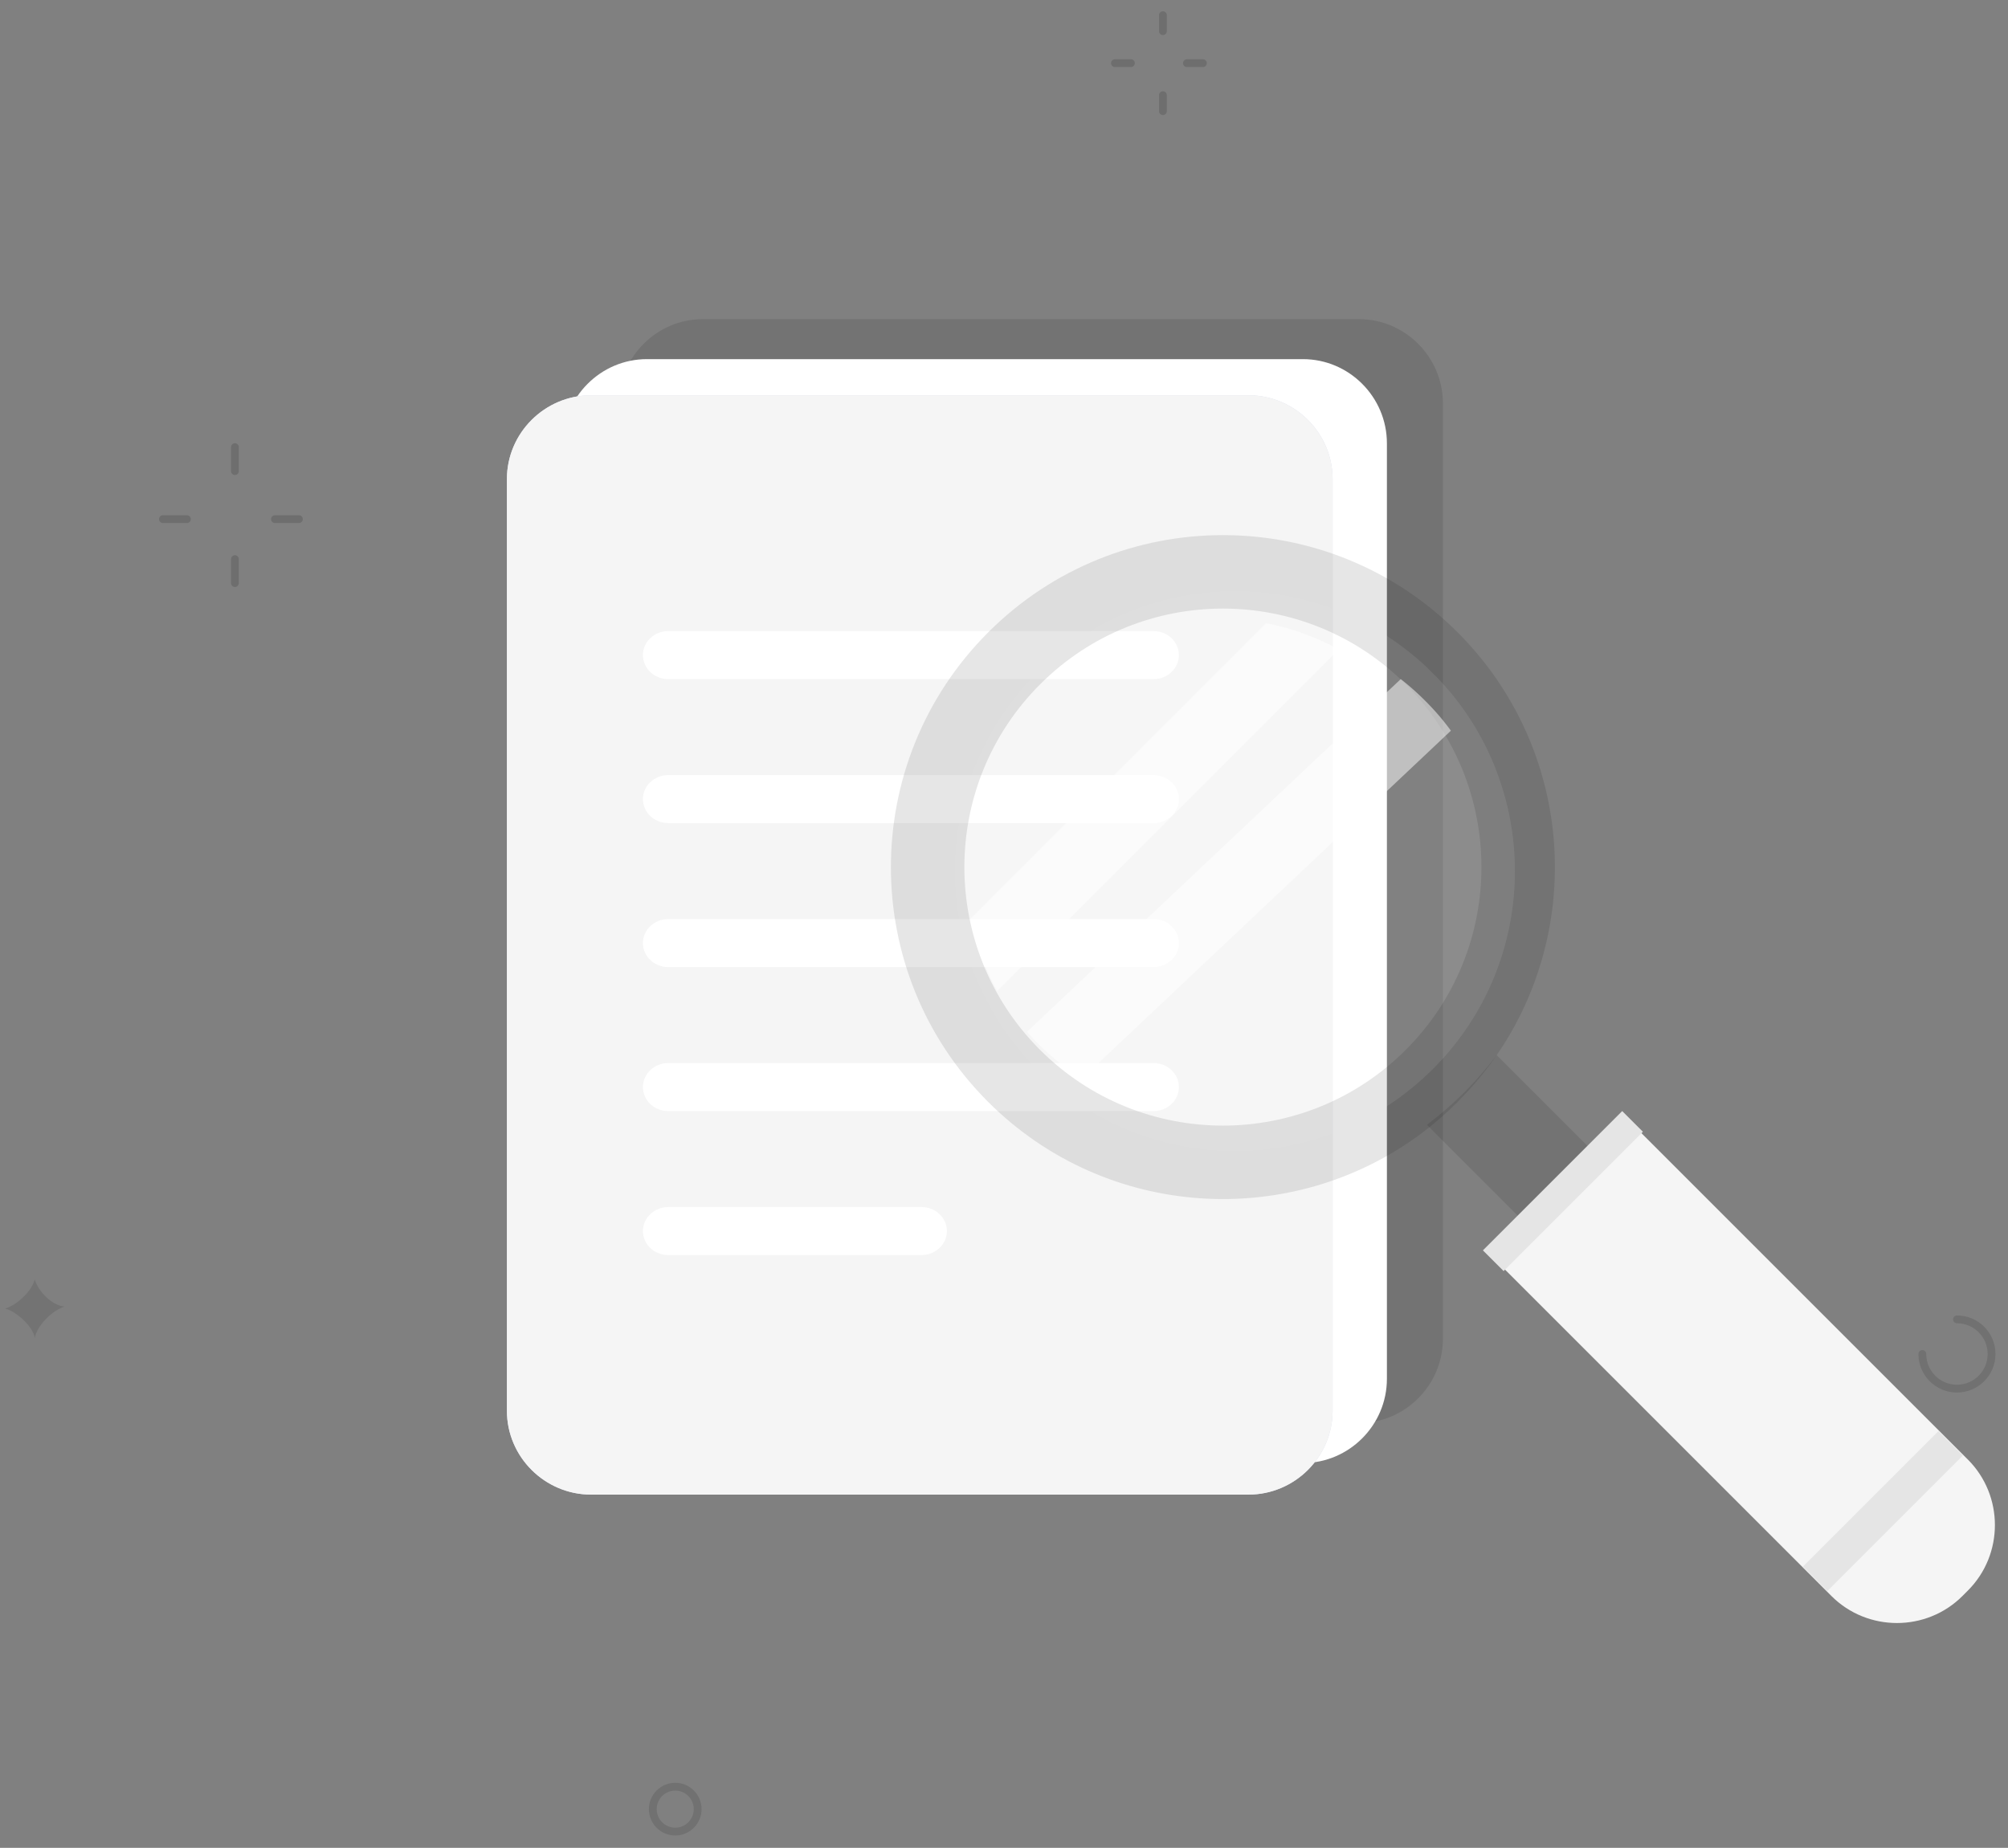 <svg width="753" height="693" viewBox="0 0 753 693" fill="none" xmlns="http://www.w3.org/2000/svg">
<rect x="0" y="0" width="753" height="693" fill="#808080" stroke="none"/>
<g id="No Results">
<g id="circle">
<path id="Stroke 13" d="M436.096 5.687V11.687" stroke="black" stroke-opacity="0.14" stroke-width="2.921" stroke-linecap="round"/>
<path id="Stroke 15" d="M418.096 23.686H424.096" stroke="black" stroke-opacity="0.14" stroke-width="2.921" stroke-linecap="round"/>
<path id="Stroke 16" d="M436.096 41.687V35.687" stroke="black" stroke-opacity="0.14" stroke-width="2.921" stroke-linecap="round"/>
<path id="Stroke 17" d="M451.096 23.686H445.096" stroke="black" stroke-opacity="0.14" stroke-width="2.921" stroke-linecap="round"/>
<path id="Stroke 18" d="M88.096 167.687V176.687" stroke="black" stroke-opacity="0.14" stroke-width="2.921" stroke-linecap="round"/>
<path id="Stroke 19" d="M61.096 194.687H70.096" stroke="black" stroke-opacity="0.14" stroke-width="2.921" stroke-linecap="round"/>
<path id="Stroke 20" d="M88.096 218.687V209.687" stroke="black" stroke-opacity="0.14" stroke-width="2.921" stroke-linecap="round"/>
<path id="Stroke 21" d="M112.096 194.687H103.096" stroke="black" stroke-opacity="0.14" stroke-width="2.921" stroke-linecap="round"/>
<g id="Group 42">
<path id="Stroke 22" d="M733.857 494.804C741.026 494.804 746.841 500.62 746.841 507.791C746.841 514.965 741.026 520.778 733.857 520.778C726.688 520.778 720.873 514.965 720.873 507.791" stroke="black" stroke-opacity="0.12" stroke-width="2.921" stroke-linecap="round"/>
<path id="Fill 28" fill-rule="evenodd" clip-rule="evenodd" d="M1.91 490.803C5.766 489.601 11.672 484.888 13.04 479.815C14.28 484.297 19.479 489.601 24.17 490.003C18.89 491.87 13.842 497.427 13.04 501.791C12.495 497.343 5.511 491.45 1.91 490.803Z" fill="black" fill-opacity="0.1"/>
<path id="Stroke 36" fill-rule="evenodd" clip-rule="evenodd" d="M261.626 678.489C261.626 683.139 257.859 686.906 253.211 686.906C248.566 686.906 244.799 683.139 244.799 678.489C244.799 673.84 248.566 670.072 253.211 670.072C257.859 670.072 261.626 673.84 261.626 678.489Z" stroke="black" stroke-opacity="0.12" stroke-width="2.921" stroke-linecap="round"/>
</g>
</g>
<g id="search">
<g id="documents">
<path id="Fill 1" fill-rule="evenodd" clip-rule="evenodd" d="M509.593 533.687H263.579C246.264 533.687 232.09 519.471 232.09 502.097V151.269C232.09 133.895 246.264 119.687 263.579 119.687H509.593C526.916 119.687 541.09 133.895 541.09 151.269V502.097C541.09 519.471 526.916 533.687 509.593 533.687Z" fill="black" fill-opacity="0.1"/>
<path id="Fill 3" fill-rule="evenodd" clip-rule="evenodd" d="M488.593 548.687H242.579C225.264 548.687 211.09 534.471 211.09 517.097V166.269C211.09 148.895 225.264 134.687 242.579 134.687H488.593C505.916 134.687 520.09 148.895 520.09 166.269V517.097C520.09 534.471 505.916 548.687 488.593 548.687Z" fill="white"/>
<path id="Fill 5" fill-rule="evenodd" clip-rule="evenodd" d="M468.167 560.528H221.644C204.293 560.528 190.09 546.371 190.09 529.069V179.694C190.09 162.392 204.293 148.242 221.644 148.242H468.167C485.525 148.242 499.729 162.392 499.729 179.694V529.069C499.729 546.371 485.525 560.528 468.167 560.528Z" fill="#D8DBEA"/>
<path id="Fill 8" fill-rule="evenodd" clip-rule="evenodd" d="M468.167 560.528H221.644C204.293 560.528 190.09 546.371 190.09 529.069V179.694C190.09 162.392 204.293 148.242 221.644 148.242H468.167C485.525 148.242 499.729 162.392 499.729 179.694V529.069C499.729 546.371 485.525 560.528 468.167 560.528Z" fill="#F5F5F5"/>
<path id="Fill 11" fill-rule="evenodd" clip-rule="evenodd" d="M432.633 254.687H250.546C245.346 254.687 241.09 250.637 241.09 245.69C241.09 240.736 245.346 236.687 250.546 236.687H432.633C437.833 236.687 442.09 240.736 442.09 245.69C442.09 250.637 437.833 254.687 432.633 254.687Z" fill="white"/>
<path id="Fill 13" fill-rule="evenodd" clip-rule="evenodd" d="M432.633 308.687H250.546C245.346 308.687 241.09 304.637 241.09 299.69C241.09 294.736 245.346 290.687 250.546 290.687H432.633C437.833 290.687 442.09 294.736 442.09 299.69C442.09 304.637 437.833 308.687 432.633 308.687Z" fill="white"/>
<path id="Fill 15" fill-rule="evenodd" clip-rule="evenodd" d="M432.633 362.687H250.546C245.346 362.687 241.09 358.637 241.09 353.69C241.09 348.743 245.346 344.687 250.546 344.687H432.633C437.833 344.687 442.09 348.743 442.09 353.69C442.09 358.637 437.833 362.687 432.633 362.687Z" fill="white"/>
<path id="Fill 17" fill-rule="evenodd" clip-rule="evenodd" d="M432.633 416.687H250.546C245.346 416.687 241.09 412.637 241.09 407.69C241.09 402.736 245.346 398.687 250.546 398.687H432.633C437.833 398.687 442.09 402.736 442.09 407.69C442.09 412.637 437.833 416.687 432.633 416.687Z" fill="white"/>
<path id="Fill 19" fill-rule="evenodd" clip-rule="evenodd" d="M345.593 470.687H250.587C245.365 470.687 241.09 466.637 241.09 461.69C241.09 456.736 245.365 452.687 250.587 452.687H345.593C350.815 452.687 355.09 456.736 355.09 461.69C355.09 466.637 350.815 470.687 345.593 470.687Z" fill="white"/>
</g>
<g id="search_2">
<path id="Fill 21" fill-rule="evenodd" clip-rule="evenodd" d="M537.355 400.897C500.945 437.301 444.577 441.408 403.655 413.301C398.425 409.645 393.447 405.538 388.805 400.897C386.416 398.515 384.164 396.057 382.041 393.469C377.796 388.302 374.078 382.79 371.032 377.096C365.665 367.478 362.015 357.272 360.022 346.722C353.594 313.639 363.206 278.029 388.805 252.442C414.466 226.778 450.082 217.229 483.171 223.595C493.715 225.648 503.93 229.297 513.55 234.602C519.253 237.717 524.689 241.434 529.865 245.678C532.446 247.793 534.904 250.052 537.286 252.442C541.936 257.083 546.104 262.052 549.692 267.289C577.811 308.196 573.696 364.562 537.355 400.897Z" fill="white" fill-opacity="0.1"/>
<path id="Fill 23" fill-rule="evenodd" clip-rule="evenodd" d="M527.166 393.727C489.287 431.614 427.899 431.607 390.013 393.727C352.175 355.89 352.175 294.495 390.062 256.615C427.899 218.778 489.287 218.778 527.124 256.615C565.004 294.495 565.004 355.89 527.166 393.727ZM546.607 237.153C497.985 188.531 419.194 188.531 370.572 237.153C321.957 285.768 321.915 364.608 370.53 413.23C414.782 457.468 484.141 461.457 532.925 425.135C537.69 421.583 542.279 417.6 546.656 413.23C551.026 408.853 555.009 404.264 558.554 399.499C594.876 350.708 590.851 281.398 546.607 237.153Z" fill="black" fill-opacity="0.1"/>
<path id="Fill 25" fill-rule="evenodd" clip-rule="evenodd" d="M737.956 596.511L735.915 598.553C722.41 612.064 700.296 612.064 686.784 598.553L562.09 473.858L613.262 422.687L737.956 547.381C751.468 560.892 751.468 583 737.956 596.511Z" fill="#F5F5F5"/>
<path id="Fill 27" fill-rule="evenodd" clip-rule="evenodd" d="M561.242 395.687L598.09 432.534L571.93 458.687L535.09 421.839C539.952 418.214 544.627 414.15 549.101 409.691C553.56 405.231 557.624 400.549 561.242 395.687Z" fill="black" fill-opacity="0.1"/>
<path id="Fill 29" fill-rule="evenodd" clip-rule="evenodd" d="M736.09 545.847L685.244 596.687L676.09 587.526L726.929 536.687L736.09 545.847Z" fill="#E5E5E5"/>
<path id="Fill 31" fill-rule="evenodd" clip-rule="evenodd" d="M616.09 424.447L563.851 476.687L556.09 468.926L608.328 416.687L616.09 424.447Z" fill="#E5E5E5"/>
<path id="Fill 33" fill-rule="evenodd" clip-rule="evenodd" d="M502.09 243.582L373.979 371.687C369.155 363.04 365.874 353.864 364.09 344.38L474.782 233.687C484.26 235.539 493.443 238.813 502.09 243.582Z" fill="white" fill-opacity="0.5"/>
<path id="Fill 35" fill-rule="evenodd" clip-rule="evenodd" d="M544.09 274.032L405.588 404.687C400.629 401.421 395.908 397.746 391.505 393.593C389.239 391.455 387.096 389.262 385.09 386.947L525.278 254.687C527.733 256.586 530.064 258.607 532.324 260.746C536.726 264.899 540.687 269.346 544.09 274.032Z" fill="white" fill-opacity="0.5"/>
</g>
</g>
</g>
</svg>
